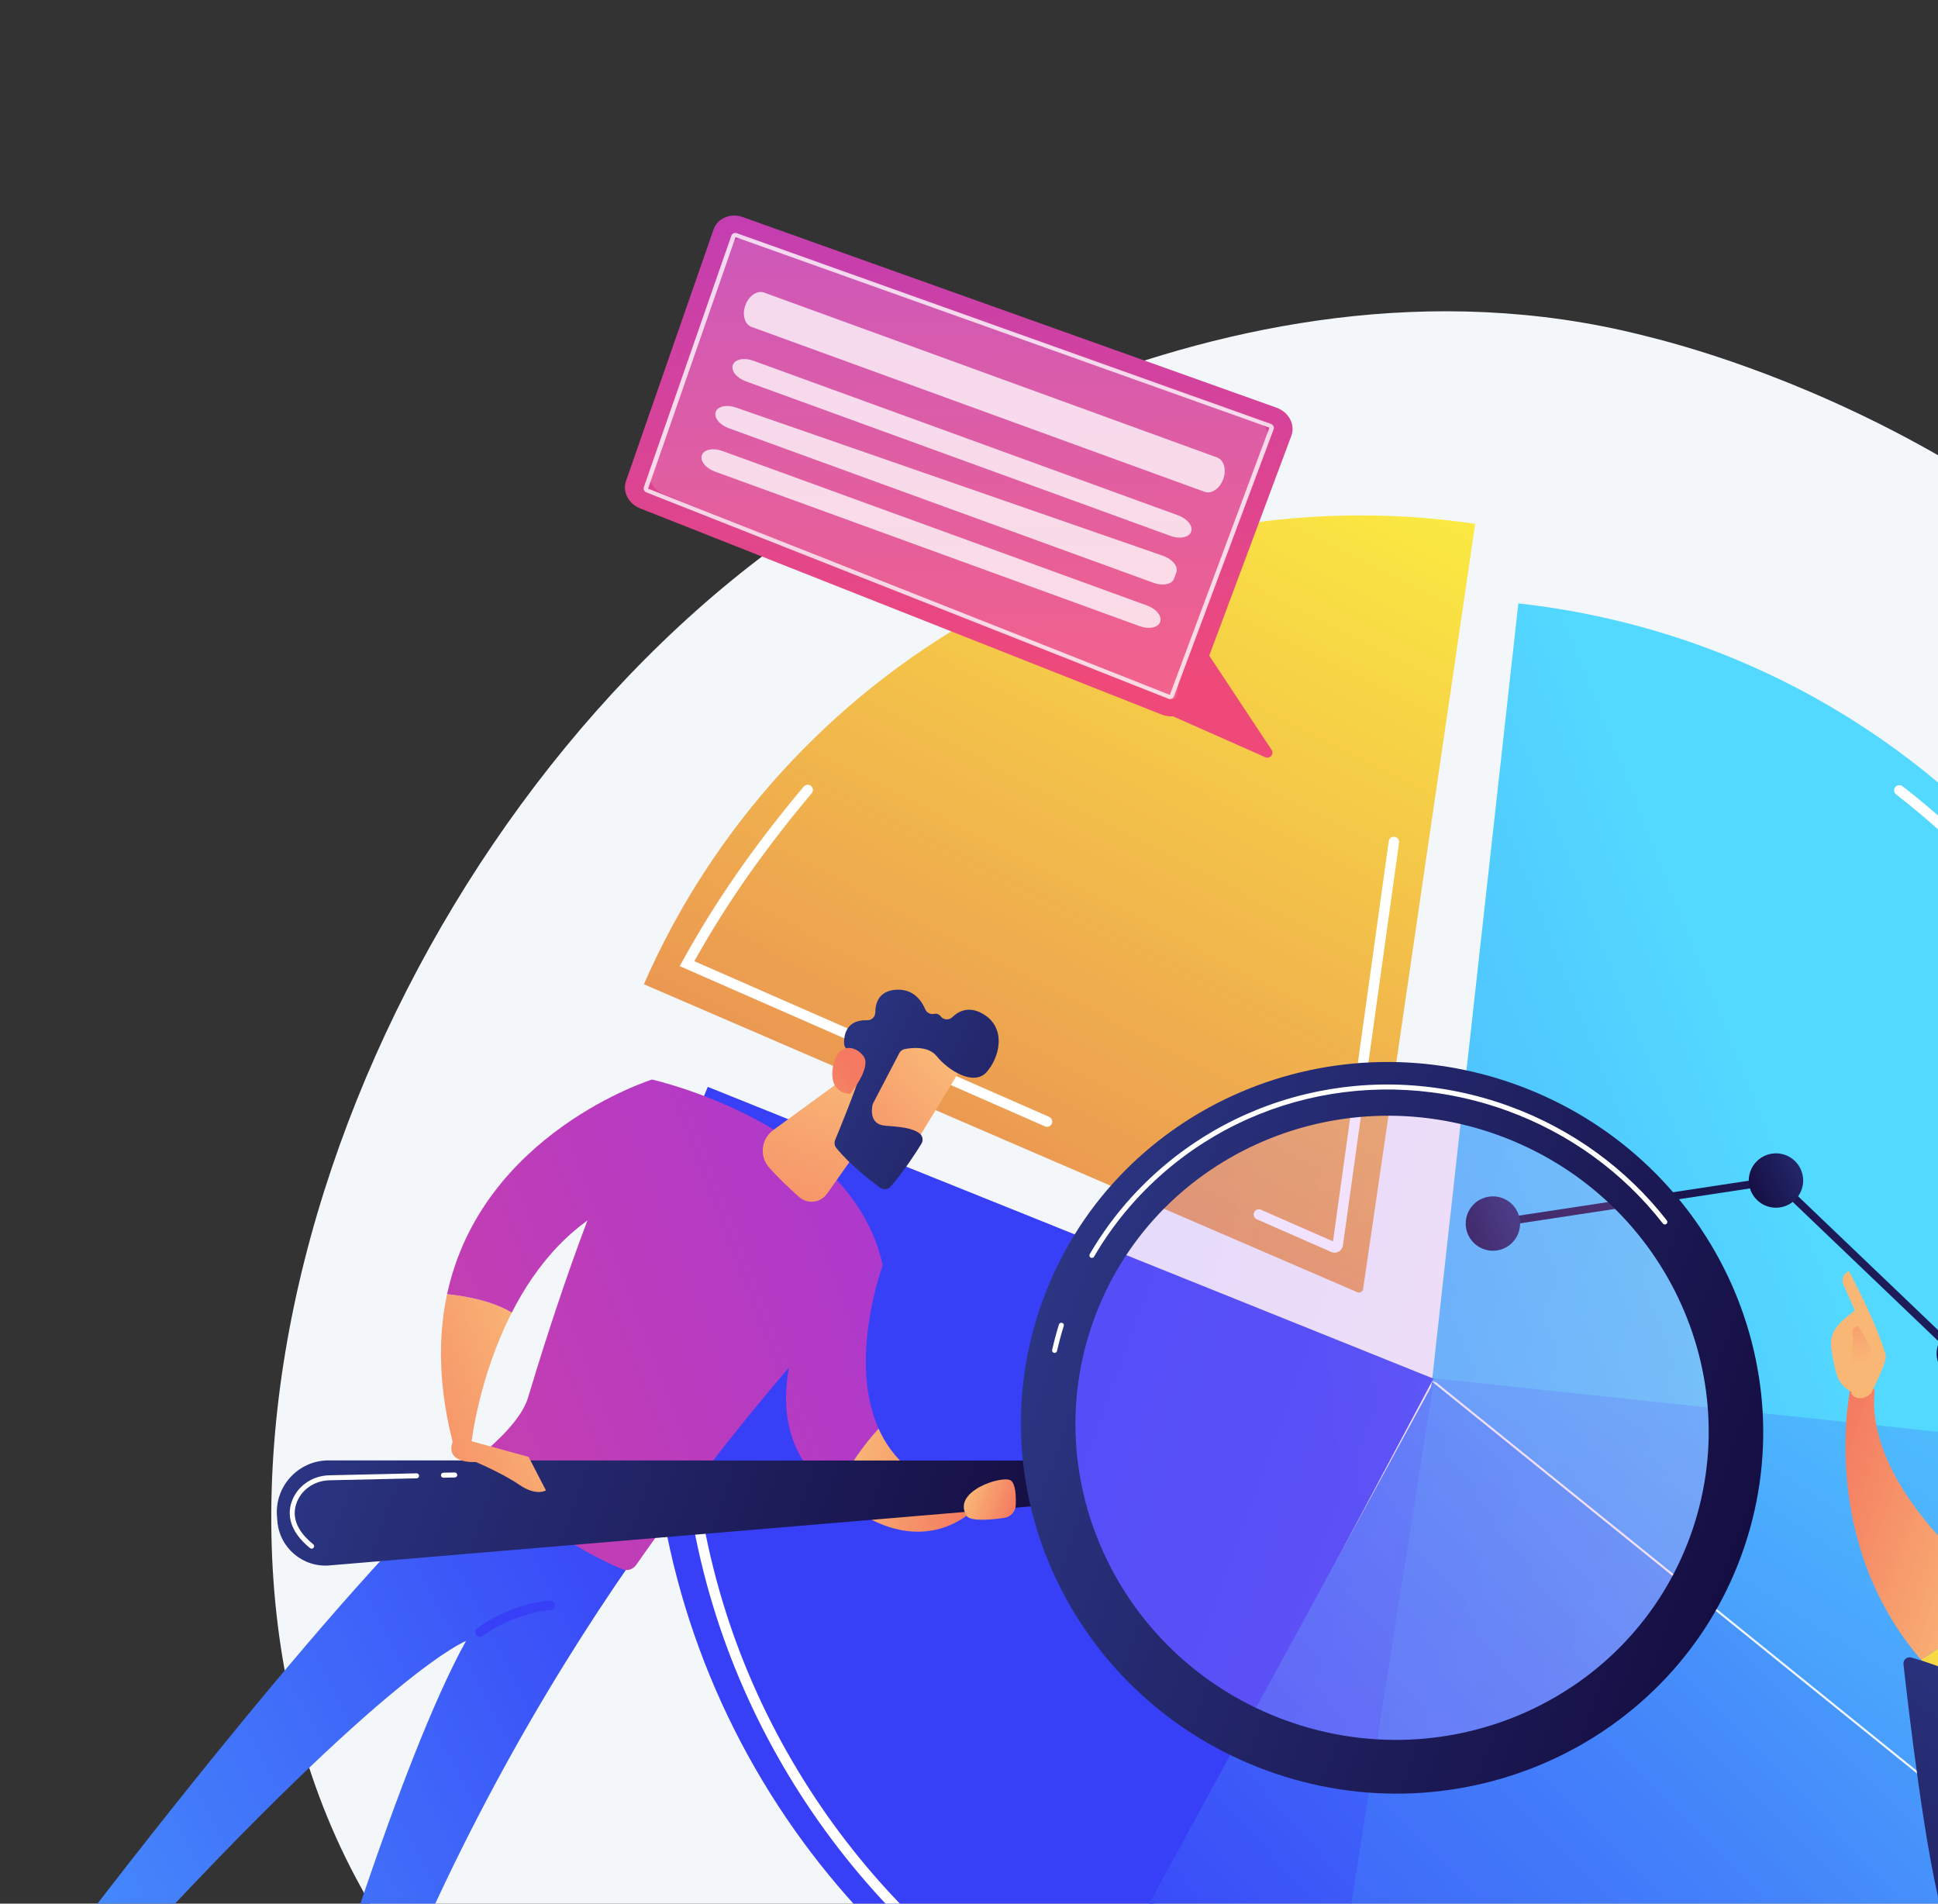 <svg width="281" height="276" viewBox="0 0 281 276" fill="none" xmlns="http://www.w3.org/2000/svg">
<rect x="0" y="0" width="281" height="276" fill="#333333" stroke="none"/>
<g clip-path="url(#clip0_1870_400)">
<path d="M275.676 344.05C265.214 349.118 256.729 351.247 250.251 352.828C187.067 368.245 130.241 343.002 113.49 333.121C86.464 317.179 65.65 298.784 51.535 272.151C19.459 211.633 54.53 122.507 111.319 80.059C118.053 75.027 174.152 34.303 235.161 47.892C236.654 48.224 237.755 48.506 238.721 48.746C248.077 51.072 305.738 66.361 337.391 121.042C341.921 128.87 350.178 142.268 353.089 161.075C363.507 228.383 337.851 313.93 275.676 344.049L275.676 344.05Z" fill="#F4F7FA"/>
<path d="M320.505 212.882C320.555 212.475 320.603 212.069 320.648 211.66C327.494 150.024 282.499 94.428 220.151 87.482L207.621 200.306L320.504 212.88L320.505 212.882Z" fill="url(#paint0_linear_1870_400)"/>
<path d="M207.459 199.792L295.822 271.185C308.721 255.266 317.466 235.661 320.178 213.833C320.263 213.145 320.34 212.459 320.413 211.773L207.459 199.792Z" fill="url(#paint1_linear_1870_400)"/>
<path d="M207.619 200.306L190.041 312.452C190.745 312.562 191.45 312.668 192.159 312.766C233.025 318.396 271.795 301.554 295.984 271.7L207.619 200.306Z" fill="url(#paint2_linear_1870_400)"/>
<path d="M197.643 186.89L213.891 75.944C162.091 68.343 113.355 96.969 93.362 142.703L196.807 187.355C197.172 187.513 197.585 187.282 197.643 186.89Z" fill="url(#paint3_linear_1870_400)"/>
<path d="M207.846 199.884L102.623 157.58C98.774 166.739 96.768 174.858 95.417 185.185C89.109 233.361 114.018 278.436 154.497 300.084L207.846 199.884Z" fill="url(#paint4_linear_1870_400)"/>
<path d="M153.485 300.079C164.619 306.154 176.956 310.447 190.171 312.531L207.868 200.405L153.485 300.079Z" fill="url(#paint5_linear_1870_400)"/>
<path d="M134.726 282.165C134.637 282.132 134.551 282.081 134.476 282.013C121.948 270.564 112.097 256.168 105.991 240.383C99.68 224.072 97.371 206.201 99.315 188.703C99.489 187.139 99.698 185.559 99.937 184.008C100.001 183.596 100.386 183.314 100.797 183.378C101.209 183.443 101.492 183.826 101.428 184.238C101.192 185.768 100.986 187.326 100.813 188.87C98.897 206.128 101.174 223.753 107.397 239.839C113.421 255.409 123.136 269.607 135.493 280.899C135.801 281.18 135.822 281.656 135.541 281.964C135.329 282.196 135.006 282.264 134.727 282.163L134.726 282.165Z" fill="white"/>
<path d="M211.62 310.669C211.338 310.567 211.133 310.301 211.124 309.982C211.111 309.565 211.439 309.219 211.856 309.207C242.029 308.347 270.728 294.715 290.594 271.806C290.867 271.491 291.342 271.457 291.657 271.73C291.973 272.003 292.006 272.479 291.734 272.793C271.591 296.02 242.492 309.842 211.899 310.714C211.801 310.717 211.707 310.701 211.62 310.669Z" fill="white"/>
<path d="M312.734 169.653C312.519 169.575 312.342 169.401 312.27 169.166C305.667 147.668 292.757 129.002 274.931 115.184C274.602 114.929 274.542 114.456 274.797 114.126C275.053 113.798 275.526 113.736 275.856 113.993C293.928 128.003 307.019 146.928 313.712 168.724C313.835 169.122 313.611 169.544 313.212 169.666C313.049 169.716 312.883 169.708 312.734 169.653Z" fill="white"/>
<path d="M151.562 163.327C151.547 163.321 151.531 163.315 151.517 163.309L98.559 140.076L98.957 139.354C103.727 130.687 109.313 122.645 116.535 114.046C116.803 113.727 117.279 113.687 117.597 113.954C117.915 114.222 117.958 114.696 117.69 115.016C110.734 123.298 105.312 131.054 100.677 139.361L152.123 161.93C152.504 162.097 152.677 162.542 152.51 162.923C152.35 163.289 151.933 163.464 151.563 163.329L151.562 163.327Z" fill="white"/>
<path d="M193.1 181.548C193.075 181.538 193.05 181.529 193.025 181.518L182.223 176.776C181.841 176.609 181.668 176.165 181.836 175.783C182.003 175.401 182.447 175.229 182.829 175.396L193.276 179.981L201.363 121.962C201.421 121.55 201.802 121.263 202.215 121.32C202.63 121.379 202.915 121.759 202.858 122.171L194.717 180.575C194.664 180.955 194.441 181.28 194.107 181.466C193.795 181.64 193.433 181.669 193.102 181.548L193.1 181.548Z" fill="white"/>
<path d="M216.552 177.951L216.381 176.832L257.697 170.559L284.605 196.285L321.912 179.341L321.98 179.328L361.207 172.037L361.414 173.149L322.254 180.428L284.377 197.631L257.318 171.76L216.552 177.951Z" fill="url(#paint6_linear_1870_400)"/>
<path d="M217.682 181.148C219.754 180.476 220.888 178.253 220.215 176.183C219.542 174.112 217.317 172.978 215.246 173.649C213.174 174.321 212.041 176.544 212.713 178.614C213.386 180.685 215.611 181.819 217.682 181.148Z" fill="url(#paint7_linear_1870_400)"/>
<path d="M260.415 173.823C261.886 172.218 261.776 169.725 260.17 168.254C258.564 166.783 256.07 166.891 254.599 168.496C253.128 170.1 253.237 172.594 254.843 174.065C256.449 175.536 258.944 175.427 260.415 173.823Z" fill="url(#paint8_linear_1870_400)"/>
<path d="M286.416 199.825C288.39 198.906 289.243 196.561 288.322 194.588C287.401 192.615 285.055 191.761 283.081 192.68C281.107 193.6 280.254 195.944 281.175 197.917C282.096 199.891 284.442 200.745 286.416 199.825Z" fill="url(#paint9_linear_1870_400)"/>
<path d="M12.168 278.566C13.338 280.726 18.882 282.972 18.882 282.972C56.778 241.808 67.564 237.927 67.564 237.927C57.976 255.18 45.667 296.622 45.667 296.622C48.47 299.309 53.31 299.404 53.31 299.404C64.496 269.516 78.627 245.044 91.58 226.41C78.016 221.125 72.445 213.803 70.754 211.061C52.67 225.277 12.169 278.566 12.169 278.566L12.168 278.566Z" fill="url(#paint10_linear_1870_400)"/>
<path d="M94.539 156.518C87.254 168.478 79.778 191.908 76.553 202.662C75.647 205.685 72.084 209.037 69.394 211.228C68.973 211.572 68.93 212.194 69.299 212.593C71.575 215.049 79.435 222.954 90.222 227.509C90.941 227.812 91.777 227.552 92.225 226.913C111.445 199.467 127.986 183.478 127.986 183.478C123.605 162.994 94.539 156.52 94.539 156.52L94.539 156.518Z" fill="url(#paint11_linear_1870_400)"/>
<path d="M69.362 237.28C69.248 237.239 69.142 237.165 69.06 237.063C68.822 236.765 68.87 236.332 69.168 236.095C69.341 235.955 73.498 232.682 79.723 232.055C80.1 232.018 80.44 232.293 80.479 232.672C80.517 233.05 80.24 233.389 79.862 233.426C74.058 234.009 70.069 237.14 70.029 237.171C69.834 237.327 69.58 237.36 69.362 237.28Z" fill="url(#paint12_linear_1870_400)"/>
<path d="M64.825 187.638C63.468 193.95 63.538 201.401 65.918 210.153L68.34 209.311C68.34 209.311 69.366 199.783 74.203 190.308C71.387 188.613 67.585 187.919 64.825 187.638Z" fill="url(#paint13_linear_1870_400)"/>
<path d="M91.636 173.49L94.539 156.518C94.539 156.518 69.852 164.243 64.826 187.638C67.587 187.919 71.388 188.614 74.204 190.308C77.689 183.482 83.152 176.682 91.636 173.492L91.636 173.49Z" fill="url(#paint14_linear_1870_400)"/>
<path d="M127.985 183.478L114.689 196.811C112.369 206.937 116.052 213.022 121.082 216.673C123.039 212.385 125.455 209.225 127.39 207.135C122.909 197.121 127.985 183.479 127.985 183.479L127.985 183.478Z" fill="url(#paint15_linear_1870_400)"/>
<path d="M127.39 207.134C125.455 209.224 123.04 212.385 121.082 216.672C133.95 227.934 142.014 218.111 142.014 218.111L139.422 216.615C132.929 214.998 129.295 211.393 127.389 207.134L127.39 207.134Z" fill="url(#paint16_linear_1870_400)"/>
<path d="M128.326 161.166L119.914 173.079C118.969 174.417 117.071 174.629 115.848 173.537C114.529 172.358 112.876 170.804 111.522 169.281C110.076 167.654 110.354 165.136 112.111 163.853L123.654 155.426L128.327 161.165L128.326 161.166Z" fill="url(#paint17_linear_1870_400)"/>
<path d="M152.102 211.762L47.652 211.737C43.271 211.736 39.819 215.465 40.161 219.83L40.217 220.547C40.519 224.41 43.909 227.289 47.77 226.964L152.403 218.16L152.101 211.763L152.102 211.762Z" fill="url(#paint18_linear_1870_400)"/>
<path opacity="0.23" d="M185.581 251.693C210.728 260.846 238.395 248.262 247.377 223.586C256.358 198.911 243.252 171.487 218.105 162.334C192.957 153.181 165.291 165.765 156.309 190.441C147.328 215.117 160.433 242.54 185.581 251.693Z" fill="url(#paint19_linear_1870_400)"/>
<path d="M219.939 157.296C191.956 147.111 161.17 161.114 151.176 188.572C141.182 216.03 155.765 246.546 183.747 256.731C211.73 266.916 242.516 252.913 252.51 225.455C262.504 197.996 247.921 167.481 219.939 157.296ZM186.406 249.427C162.534 240.738 150.093 214.705 158.619 191.281C167.145 167.857 193.408 155.911 217.28 164.6C241.152 173.288 253.593 199.321 245.067 222.746C236.542 246.17 210.278 258.116 186.406 249.427Z" fill="url(#paint20_linear_1870_400)"/>
<path d="M152.788 196.134C152.619 196.072 152.517 195.894 152.558 195.714C152.838 194.474 153.169 193.237 153.54 192.034C153.599 191.843 153.802 191.737 153.994 191.796C154.222 191.863 154.293 192.058 154.234 192.249C153.867 193.433 153.541 194.653 153.265 195.874C153.22 196.069 153.027 196.191 152.832 196.148C152.817 196.144 152.802 196.14 152.788 196.135L152.788 196.134ZM158.195 182.359C158.175 182.351 158.156 182.342 158.136 182.331C157.964 182.231 157.905 182.01 158.005 181.838C159.744 178.848 161.808 176.037 164.141 173.484C177.889 158.436 199.352 153.29 218.818 160.375C227.895 163.679 235.801 169.41 241.684 176.95C241.807 177.108 241.779 177.335 241.62 177.458C241.464 177.583 241.236 177.553 241.112 177.396C235.313 169.963 227.518 164.312 218.57 161.056C199.381 154.071 178.225 159.141 164.675 173.972C164.675 173.972 164.675 173.973 164.675 173.974C162.376 176.489 160.343 179.257 158.631 182.201C158.542 182.355 158.356 182.419 158.195 182.36L158.195 182.359Z" fill="white"/>
<path d="M139.858 153.986C139.808 154.225 131.364 167.984 131.364 167.984L123.604 162.993L129.669 148.763C129.669 148.763 140.694 149.984 139.859 153.985L139.858 153.986Z" fill="url(#paint21_linear_1870_400)"/>
<path d="M130.395 152.69L126.615 159.93C126.567 160.024 126.532 160.12 126.509 160.223C126.378 160.85 126.082 163.042 128.345 163.208C130.398 163.359 132.269 163.526 133.317 164.316C133.787 164.67 133.911 165.322 133.603 165.824C132.835 167.073 131.054 169.858 129.136 172.041C128.747 172.483 128.083 172.549 127.607 172.201C126.174 171.15 123.211 168.849 121.263 166.44C120.999 166.114 120.931 165.672 121.091 165.285C121.872 163.393 124.221 157.637 124.628 155.931C125.01 154.331 123.458 152.723 122.758 152.096C122.528 151.889 122.395 151.601 122.385 151.293C122.351 150.204 122.628 147.814 125.731 147.922C126.381 147.945 126.914 147.431 126.916 146.782C126.922 145.489 127.383 143.682 129.878 143.502C132.415 143.319 133.621 145.074 134.157 146.338C134.374 146.849 134.923 147.115 135.466 146.998C135.775 146.931 136.117 146.996 136.42 147.382C136.827 147.902 137.606 147.932 138.082 147.473C138.994 146.592 140.476 145.831 142.478 146.974C146.031 149.002 144.933 153.354 143.039 155.449C141.145 157.544 137.418 155.126 135.827 153.144C134.618 151.636 132.247 151.892 131.178 152.101C130.84 152.167 130.553 152.384 130.393 152.69L130.395 152.69Z" fill="url(#paint22_linear_1870_400)"/>
<path d="M123.277 158.581C123.277 158.581 126.421 154.789 125.209 153.139C123.998 151.489 121.425 151.181 120.798 154.528C120.018 158.692 123.277 158.581 123.277 158.581Z" fill="url(#paint23_linear_1870_400)"/>
<path d="M67.667 208.765L76.646 211.229L79.156 216.082C79.156 216.082 77.813 216.991 75.279 215.265C72.744 213.538 68.981 211.972 68.981 211.972C68.981 211.972 64.492 212.306 65.628 209.038L67.667 208.765Z" fill="url(#paint24_linear_1870_400)"/>
<path d="M140.154 219.769C140.694 220.632 143.725 220.344 145.615 220.069C146.537 219.935 147.237 219.17 147.277 218.24C147.332 216.903 147.261 215.124 146.552 214.645C145.375 213.85 137.931 216.211 140.155 219.768L140.154 219.769Z" fill="url(#paint25_linear_1870_400)"/>
<path d="M45.062 224.517C45.026 224.504 44.989 224.483 44.957 224.457C41.808 221.902 41.744 219.469 42.245 217.879C42.979 215.555 45.19 213.955 47.747 213.898L60.394 213.613C60.591 213.606 60.758 213.765 60.763 213.967C60.768 214.167 60.61 214.332 60.409 214.337L47.763 214.621C45.516 214.672 43.576 216.068 42.936 218.096C42.305 220.097 43.139 222.048 45.415 223.895C45.57 224.021 45.594 224.249 45.467 224.403C45.367 224.526 45.203 224.567 45.063 224.516L45.062 224.517Z" fill="white"/>
<path d="M64.173 214.227C64.037 214.178 63.938 214.048 63.935 213.895C63.93 213.695 64.088 213.529 64.289 213.524L65.929 213.489C66.126 213.482 66.294 213.642 66.299 213.843C66.304 214.043 66.146 214.208 65.944 214.213L64.305 214.249C64.258 214.25 64.214 214.242 64.173 214.227Z" fill="white"/>
<path d="M303.001 237.787C317.433 242.772 331.808 252.534 331.808 252.534C327.009 279.027 313.012 306.502 313.012 306.502C300.846 305.37 290.024 296.12 290.024 296.12C291.971 285.026 294.034 252.559 294.034 252.559C287.341 249.138 282.302 245.015 278.519 240.613C283.676 237.732 287.332 233.008 289.225 230.118C293.724 233.539 298.55 236.25 303.002 237.786L303.001 237.787Z" fill="url(#paint26_linear_1870_400)"/>
<path d="M268.309 201.246C270.338 200.058 271.828 201.512 271.828 201.512C270.696 211.192 279.136 222.447 289.223 230.119C287.33 233.009 283.675 237.733 278.518 240.614C263.503 223.139 268.308 201.246 268.308 201.246L268.309 201.246Z" fill="url(#paint27_linear_1870_400)"/>
<path d="M268.493 201.803C268.175 202.217 269.623 203.553 271.326 202.003C271.696 201.098 273.685 197.367 273.409 196.419C271.934 191.371 268.082 184.312 268.082 184.312C266.779 184.908 267.231 186.124 267.231 186.124L268.94 189.988C267.986 190.818 266.966 191.439 266.179 192.576C265.583 193.437 265.365 194.51 265.531 195.551C265.697 196.596 265.944 197.966 266.245 199.076C266.815 201.179 268.49 201.803 268.49 201.803L268.493 201.803Z" fill="url(#paint28_linear_1870_400)"/>
<path d="M269.468 192.283L271.201 195.319L271.218 197.719L268.081 199.383C268.081 199.383 268.857 194.915 268.628 193.804C268.401 192.693 268.849 192.359 269.467 192.283L269.468 192.283Z" fill="url(#paint29_linear_1870_400)"/>
<path d="M302.682 284.622L304.9 252.979C304.926 252.62 304.734 252.281 304.412 252.12C302.988 251.406 298.854 249.349 294.03 247.117C288.218 244.428 281.405 241.483 277.118 240.318C276.509 240.153 275.924 240.647 275.993 241.276C276.617 246.92 279.267 269.919 281.821 278.066C281.906 278.336 282.11 278.55 282.377 278.645L301.494 285.402C302.049 285.598 302.64 285.211 302.682 284.623L302.682 284.622Z" fill="url(#paint30_linear_1870_400)"/>
<path d="M170.079 103.856L183.455 109.783C184.087 110.076 184.734 109.409 184.419 108.787L174.809 94.266L170.079 103.856Z" fill="url(#paint31_linear_1870_400)"/>
<path d="M107.685 31.47L185.105 59.114C186.878 59.748 187.838 61.58 187.238 63.186L172.767 101.933C172.164 103.548 170.219 104.305 168.458 103.609L92.808 73.705C91.128 73.041 90.229 71.291 90.77 69.736L103.471 33.249C104.032 31.639 105.923 30.841 107.685 31.47Z" fill="url(#paint32_linear_1870_400)"/>
<path opacity="0.14" d="M109.212 34.719L181.698 60.634C183.358 61.227 184.286 62.861 183.761 64.264L171.097 98.11C170.57 99.521 171.057 101.954 169.407 101.306L96.242 71.63C94.667 71.011 93.797 69.451 94.269 68.092L105.335 36.201C105.823 34.793 107.563 34.128 109.214 34.718L109.212 34.719Z" fill="white"/>
<path opacity="0.77" d="M169.407 101.305L93.735 71.394C93.416 71.268 93.247 70.938 93.349 70.641L106.051 34.153C106.102 34.005 106.211 33.892 106.365 33.826C106.518 33.761 106.686 33.758 106.85 33.816L184.271 61.46C184.438 61.521 184.564 61.63 184.642 61.777C184.72 61.926 184.731 62.085 184.675 62.233L170.204 100.979C170.092 101.279 169.734 101.425 169.406 101.305L169.407 101.305ZM93.971 70.846L169.62 100.748L184.062 62.004L106.651 34.378L93.971 70.846Z" fill="white"/>
<path opacity="0.77" d="M108.079 44.254C107.578 45.628 107.973 47.035 108.962 47.395L174.665 71.309C175.654 71.669 176.86 70.846 177.361 69.47C177.862 68.094 177.466 66.689 176.477 66.329L110.775 42.415C109.786 42.055 108.579 42.878 108.079 44.254Z" fill="white"/>
<path opacity="0.77" d="M109.226 52.299L170.825 74.719C172.165 75.207 173.008 76.27 172.707 77.096C172.407 77.921 171.077 78.194 169.737 77.707L108.138 55.286C106.798 54.798 105.955 53.735 106.256 52.909C106.556 52.084 107.886 51.811 109.226 52.299Z" fill="white"/>
<path opacity="0.77" d="M103.78 59.71C103.48 60.534 104.322 61.596 105.659 62.082L167.268 84.506C168.606 84.993 169.933 84.721 170.232 83.897L170.568 82.976C170.872 82.139 169.997 81.058 168.628 80.583L106.684 59.081C105.363 58.622 104.073 58.901 103.779 59.71L103.78 59.71Z" fill="white"/>
<path opacity="0.77" d="M104.739 65.381L166.338 87.801C167.679 88.289 168.521 89.353 168.221 90.178C167.92 91.004 166.59 91.276 165.251 90.789L103.652 68.368C102.312 67.881 101.469 66.817 101.769 65.992C102.07 65.166 103.4 64.894 104.739 65.381Z" fill="white"/>
</g>
<defs>
<linearGradient id="paint0_linear_1870_400" x1="253.843" y1="156.705" x2="-28.757" y2="268.75" gradientUnits="userSpaceOnUse">
<stop stop-color="#53D8FF"/>
<stop offset="1" stop-color="#3840F7"/>
</linearGradient>
<linearGradient id="paint1_linear_1870_400" x1="295.589" y1="168.16" x2="175.945" y2="353.195" gradientUnits="userSpaceOnUse">
<stop stop-color="#53D8FF"/>
<stop offset="1" stop-color="#3840F7"/>
</linearGradient>
<linearGradient id="paint2_linear_1870_400" x1="314.324" y1="175.234" x2="130.073" y2="356.051" gradientUnits="userSpaceOnUse">
<stop stop-color="#53D8FF"/>
<stop offset="0.19" stop-color="#4CB1FC"/>
<stop offset="0.45" stop-color="#4380FA"/>
<stop offset="0.69" stop-color="#3D5DF8"/>
<stop offset="0.88" stop-color="#3947F7"/>
<stop offset="1" stop-color="#3840F7"/>
</linearGradient>
<linearGradient id="paint3_linear_1870_400" x1="202.864" y1="52.65" x2="83.759" y2="285.201" gradientUnits="userSpaceOnUse">
<stop stop-color="#FDF53F"/>
<stop offset="0.66" stop-color="#E57A58"/>
<stop offset="1" stop-color="#D93C65"/>
</linearGradient>
<linearGradient id="paint4_linear_1870_400" x1="568.632" y1="188.168" x2="193.85" y2="223.033" gradientUnits="userSpaceOnUse">
<stop stop-color="#53D8FF"/>
<stop offset="1" stop-color="#3840F7"/>
</linearGradient>
<linearGradient id="paint5_linear_1870_400" x1="334.814" y1="134.375" x2="157.758" y2="293.755" gradientUnits="userSpaceOnUse">
<stop stop-color="#53D8FF"/>
<stop offset="1" stop-color="#3840F7"/>
</linearGradient>
<linearGradient id="paint6_linear_1870_400" x1="350.007" y1="147.335" x2="227.796" y2="202.749" gradientUnits="userSpaceOnUse">
<stop stop-color="#2B3582"/>
<stop offset="1" stop-color="#150E42"/>
</linearGradient>
<linearGradient id="paint7_linear_1870_400" x1="224.483" y1="173.767" x2="212.557" y2="179.176" gradientUnits="userSpaceOnUse">
<stop stop-color="#2B3582"/>
<stop offset="1" stop-color="#150E42"/>
</linearGradient>
<linearGradient id="paint8_linear_1870_400" x1="265.521" y1="167.533" x2="253.594" y2="172.941" gradientUnits="userSpaceOnUse">
<stop stop-color="#2B3582"/>
<stop offset="1" stop-color="#150E42"/>
</linearGradient>
<linearGradient id="paint9_linear_1870_400" x1="292.763" y1="192.625" x2="280.835" y2="198.033" gradientUnits="userSpaceOnUse">
<stop stop-color="#2B3582"/>
<stop offset="1" stop-color="#150E42"/>
</linearGradient>
<linearGradient id="paint10_linear_1870_400" x1="-85.656" y1="331.289" x2="105.894" y2="232.471" gradientUnits="userSpaceOnUse">
<stop stop-color="#53D8FF"/>
<stop offset="1" stop-color="#3840F7"/>
</linearGradient>
<linearGradient id="paint11_linear_1870_400" x1="147.824" y1="170.978" x2="-56.051" y2="249.384" gradientUnits="userSpaceOnUse">
<stop stop-color="#A737D5"/>
<stop offset="1" stop-color="#EF497A"/>
</linearGradient>
<linearGradient id="paint12_linear_1870_400" x1="43.404" y1="264.298" x2="48.995" y2="259.001" gradientUnits="userSpaceOnUse">
<stop stop-color="#53D8FF"/>
<stop offset="1" stop-color="#3840F7"/>
</linearGradient>
<linearGradient id="paint13_linear_1870_400" x1="78.316" y1="193.851" x2="46.52" y2="206.406" gradientUnits="userSpaceOnUse">
<stop stop-color="#F9B776"/>
<stop offset="1" stop-color="#F47960"/>
</linearGradient>
<linearGradient id="paint14_linear_1870_400" x1="140.102" y1="152.009" x2="-62.854" y2="230.06" gradientUnits="userSpaceOnUse">
<stop stop-color="#A737D5"/>
<stop offset="1" stop-color="#EF497A"/>
</linearGradient>
<linearGradient id="paint15_linear_1870_400" x1="154.208" y1="188.688" x2="-48.748" y2="266.739" gradientUnits="userSpaceOnUse">
<stop stop-color="#A737D5"/>
<stop offset="1" stop-color="#EF497A"/>
</linearGradient>
<linearGradient id="paint16_linear_1870_400" x1="122.682" y1="212.28" x2="141.628" y2="219.175" gradientUnits="userSpaceOnUse">
<stop stop-color="#F9B776"/>
<stop offset="1" stop-color="#F47960"/>
</linearGradient>
<linearGradient id="paint17_linear_1870_400" x1="122.681" y1="154.982" x2="109.606" y2="190.262" gradientUnits="userSpaceOnUse">
<stop stop-color="#F9B776"/>
<stop offset="1" stop-color="#F47960"/>
</linearGradient>
<linearGradient id="paint18_linear_1870_400" x1="46.558" y1="200.278" x2="145.769" y2="236.389" gradientUnits="userSpaceOnUse">
<stop stop-color="#2B3582"/>
<stop offset="1" stop-color="#150E42"/>
</linearGradient>
<linearGradient id="paint19_linear_1870_400" x1="156.31" y1="190.441" x2="247.378" y2="223.587" gradientUnits="userSpaceOnUse">
<stop stop-color="#B37CFF"/>
<stop offset="1" stop-color="#F895E7"/>
</linearGradient>
<linearGradient id="paint20_linear_1870_400" x1="151.177" y1="188.573" x2="252.511" y2="225.455" gradientUnits="userSpaceOnUse">
<stop stop-color="#2B3582"/>
<stop offset="1" stop-color="#150E42"/>
</linearGradient>
<linearGradient id="paint21_linear_1870_400" x1="136.279" y1="153.366" x2="113.147" y2="173.576" gradientUnits="userSpaceOnUse">
<stop stop-color="#F9B776"/>
<stop offset="1" stop-color="#F47960"/>
</linearGradient>
<linearGradient id="paint22_linear_1870_400" x1="119.02" y1="151.357" x2="176.661" y2="180.994" gradientUnits="userSpaceOnUse">
<stop stop-color="#2B3582"/>
<stop offset="1" stop-color="#150E42"/>
</linearGradient>
<linearGradient id="paint23_linear_1870_400" x1="105.747" y1="166.811" x2="123.401" y2="154.919" gradientUnits="userSpaceOnUse">
<stop stop-color="#F9B776"/>
<stop offset="1" stop-color="#F47960"/>
</linearGradient>
<linearGradient id="paint24_linear_1870_400" x1="83.915" y1="208.03" x2="52.119" y2="220.584" gradientUnits="userSpaceOnUse">
<stop stop-color="#F9B776"/>
<stop offset="1" stop-color="#F47960"/>
</linearGradient>
<linearGradient id="paint25_linear_1870_400" x1="140.424" y1="216.218" x2="147.209" y2="218.688" gradientUnits="userSpaceOnUse">
<stop stop-color="#F9B776"/>
<stop offset="1" stop-color="#F47960"/>
</linearGradient>
<linearGradient id="paint26_linear_1870_400" x1="313.277" y1="258.486" x2="239.409" y2="318.252" gradientUnits="userSpaceOnUse">
<stop stop-color="#FDF53F"/>
<stop offset="0.66" stop-color="#E57A58"/>
<stop offset="1" stop-color="#D93C65"/>
</linearGradient>
<linearGradient id="paint27_linear_1870_400" x1="290.525" y1="226.542" x2="262.778" y2="216.443" gradientUnits="userSpaceOnUse">
<stop stop-color="#F9B776"/>
<stop offset="1" stop-color="#F47960"/>
</linearGradient>
<linearGradient id="paint28_linear_1870_400" x1="270.65" y1="214.045" x2="273.835" y2="263.156" gradientUnits="userSpaceOnUse">
<stop stop-color="#F9B776"/>
<stop offset="1" stop-color="#F47960"/>
</linearGradient>
<linearGradient id="paint29_linear_1870_400" x1="269.735" y1="197.746" x2="266.319" y2="182.98" gradientUnits="userSpaceOnUse">
<stop stop-color="#F9B776"/>
<stop offset="1" stop-color="#F47960"/>
</linearGradient>
<linearGradient id="paint30_linear_1870_400" x1="300.29" y1="246.323" x2="251.744" y2="319.705" gradientUnits="userSpaceOnUse">
<stop stop-color="#2B3582"/>
<stop offset="1" stop-color="#150E42"/>
</linearGradient>
<linearGradient id="paint31_linear_1870_400" x1="175.53" y1="-13.144" x2="177.113" y2="98.126" gradientUnits="userSpaceOnUse">
<stop stop-color="#A737D5"/>
<stop offset="1" stop-color="#EF497A"/>
</linearGradient>
<linearGradient id="paint32_linear_1870_400" x1="137.852" y1="-12.608" x2="139.435" y2="98.662" gradientUnits="userSpaceOnUse">
<stop stop-color="#A737D5"/>
<stop offset="1" stop-color="#EF497A"/>
</linearGradient>
<clipPath id="clip0_1870_400">
<rect width="314.46" height="313.139" fill="white" transform="translate(107.1) rotate(20)"/>
</clipPath>
</defs>
</svg>
